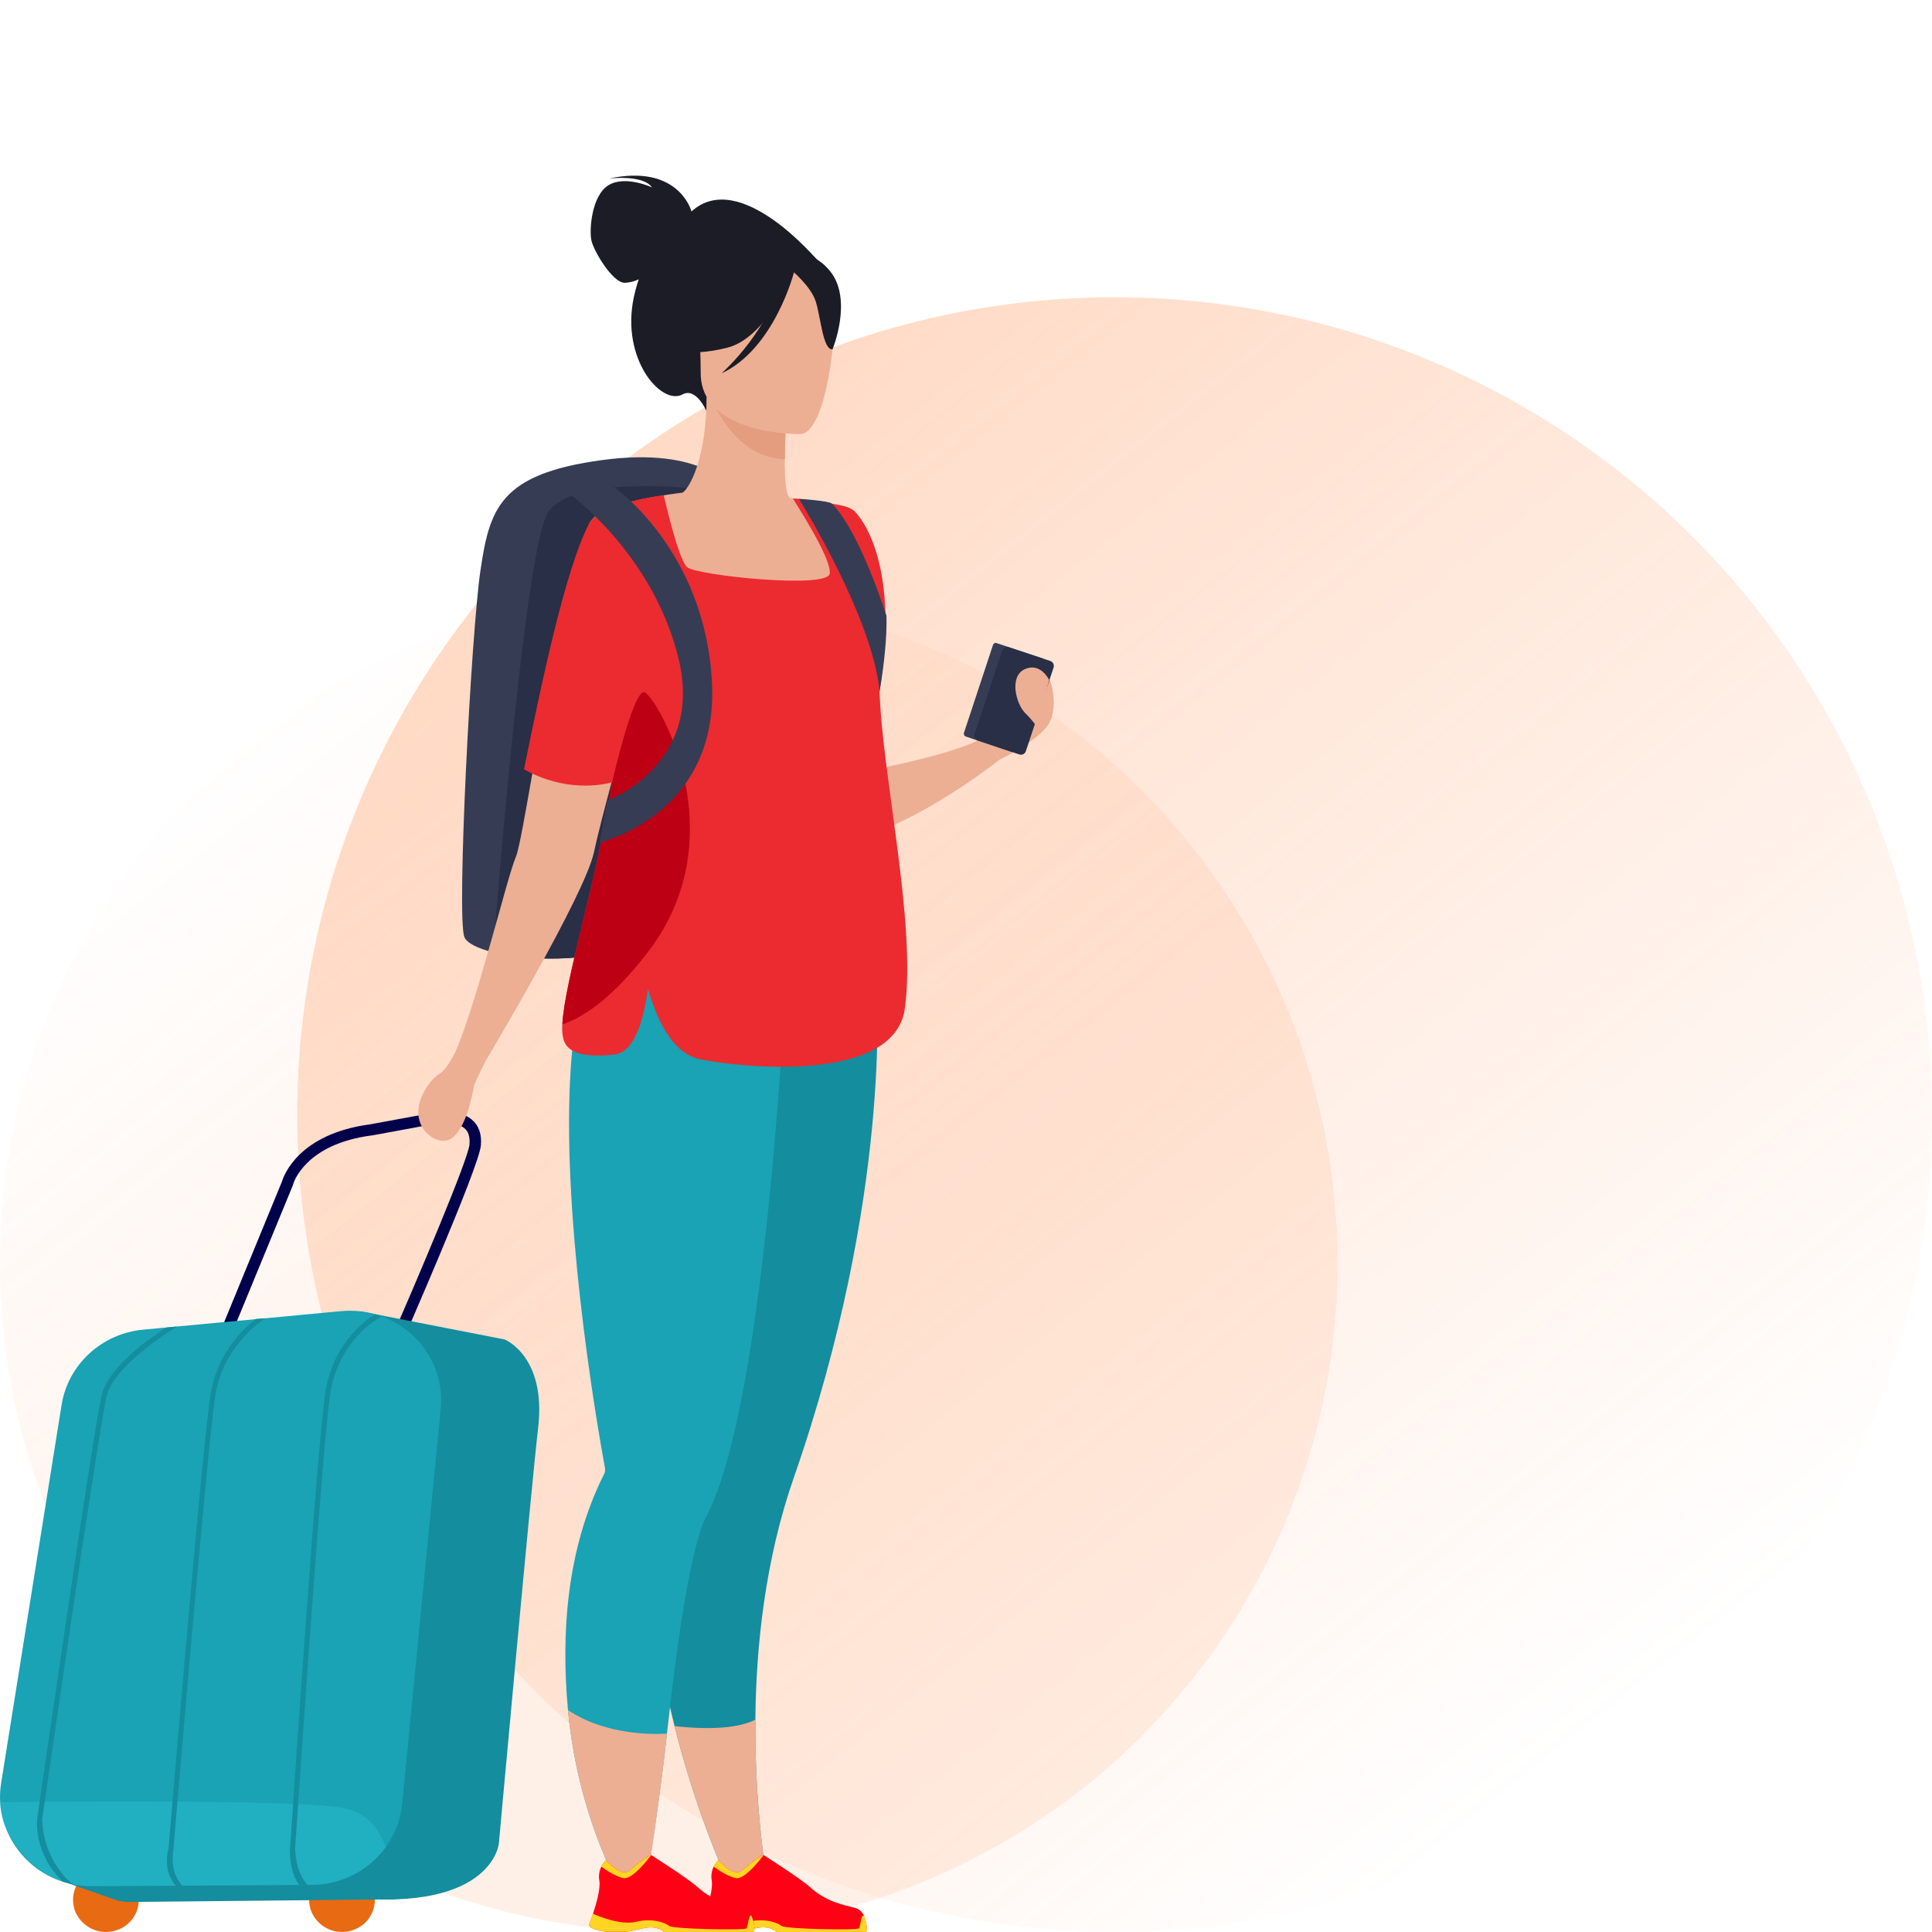 <svg width="130" height="130" viewBox="0 0 130 130" fill="none" xmlns="http://www.w3.org/2000/svg">
<ellipse cx="75" cy="75" rx="55" ry="55" fill="url(#paint0_linear)"/>
<circle cx="45" cy="85" r="45" fill="url(#paint1_linear)"/>
<path d="M9.165 126.984C9.278 127.247 9.337 127.53 9.34 127.816C9.342 128.102 9.287 128.386 9.179 128.651C9.07 128.916 8.91 129.156 8.707 129.357C8.505 129.558 8.264 129.717 8 129.823C7.463 130.05 6.859 130.059 6.316 129.846C5.773 129.633 5.333 129.217 5.091 128.684C4.977 128.422 4.917 128.139 4.915 127.852C4.912 127.566 4.967 127.282 5.075 127.017C5.184 126.752 5.344 126.512 5.547 126.311C5.75 126.11 5.991 125.951 6.256 125.845C6.793 125.617 7.397 125.609 7.94 125.821C8.483 126.034 8.923 126.451 9.165 126.984V126.984Z" fill="#E86A13"/>
<path d="M25.047 126.981C25.161 127.244 25.221 127.527 25.224 127.813C25.226 128.1 25.172 128.384 25.063 128.649C24.954 128.913 24.794 129.154 24.591 129.355C24.388 129.556 24.147 129.714 23.883 129.82C23.346 130.048 22.742 130.057 22.199 129.845C21.656 129.633 21.217 129.216 20.975 128.683C20.862 128.42 20.802 128.138 20.8 127.851C20.797 127.565 20.852 127.281 20.961 127.016C21.069 126.752 21.23 126.512 21.432 126.31C21.635 126.109 21.875 125.951 22.14 125.844C22.677 125.617 23.28 125.609 23.823 125.821C24.366 126.033 24.805 126.449 25.047 126.981Z" fill="#E86A13"/>
<path d="M4.576 126.716L7.726 127.82C8.046 127.93 8.382 127.984 8.72 127.98L26.59 127.801L28.542 124.643L4.576 126.716Z" fill="#148D9E"/>
<path d="M14.731 91.835L19.724 79.713V79.689C19.754 79.581 20.532 76.978 25.029 76.398H25.05L28.75 75.717C29.227 75.594 30.609 75.388 31.242 75.908C31.523 76.139 31.636 76.501 31.59 77.015C31.496 78.031 28.174 85.887 25.964 90.919L26.672 91.216C27.24 89.922 32.226 78.544 32.356 77.082C32.426 76.316 32.218 75.728 31.737 75.327C30.702 74.479 28.771 74.93 28.563 74.981L24.913 75.653C20.07 76.291 19.08 79.144 18.981 79.481L14.019 91.555L14.731 91.835Z" fill="#00004B"/>
<path d="M24.312 88.248L33.956 90.129C33.956 90.129 36.768 91.246 36.211 96.058C35.721 100.292 33.567 124.047 33.567 124.047C33.567 124.047 33.118 128.991 22.3 127.555L24.312 88.248Z" fill="#148D9E"/>
<path d="M29.658 94.782L27.065 121.38C26.963 122.426 26.584 123.426 25.967 124.275C25.392 125.064 24.64 125.706 23.773 126.149C22.905 126.592 21.946 126.824 20.973 126.827L12.029 126.881H11.808L6.206 126.914C5.656 126.919 5.108 126.853 4.575 126.716C4.454 126.685 4.335 126.651 4.218 126.613C3.275 126.312 2.42 125.784 1.726 125.076C1.032 124.368 0.52 123.501 0.235 122.549C-0.009 121.715 -0.063 120.837 0.076 119.98L4.145 94.527C4.58 91.815 6.843 89.729 9.644 89.468L11.231 89.321L11.607 89.286L11.924 89.255L17.205 88.763L17.853 88.704L22.95 88.225C23.721 88.152 24.498 88.222 25.243 88.431L25.384 88.472L25.68 88.571C28.187 89.482 29.933 91.964 29.658 94.782Z" fill="#1AA2B5"/>
<path opacity="0.5" d="M25.968 124.279C25.393 125.068 24.641 125.71 23.773 126.154C22.906 126.597 21.947 126.829 20.974 126.831L12.03 126.885H11.809L6.207 126.919C5.657 126.922 5.109 126.854 4.576 126.716C4.455 126.684 4.336 126.651 4.219 126.613C2.28 125.984 0.044 123.692 0.012 121.262C0.012 121.262 18.933 121.019 22.887 121.616C24.936 121.924 25.546 123.316 25.968 124.279Z" fill="#28BCD0"/>
<path d="M11.919 89.256C11.879 89.279 7.731 91.748 7.185 93.916C6.625 96.149 2.88 122.12 2.842 122.382C2.852 123.217 3.038 124.041 3.388 124.8C3.737 125.558 4.241 126.234 4.868 126.784L4.584 126.717C4.463 126.685 4.344 126.651 4.227 126.613C2.224 124.672 2.494 122.434 2.508 122.337C2.667 121.264 6.295 96.083 6.858 93.838C7.352 91.874 10.277 89.913 11.226 89.323L11.602 89.287L11.919 89.256Z" fill="#148D9E"/>
<path d="M17.848 88.704C17.251 89.098 14.974 90.788 14.486 93.908C13.917 97.576 11.69 124.152 11.668 124.418V124.439V124.457C11.668 124.469 11.351 125.905 12.263 126.879H11.817C10.94 125.835 11.287 124.552 11.341 124.371C11.409 123.549 13.596 97.487 14.161 93.855C14.58 91.166 16.277 89.495 17.208 88.752L17.848 88.704Z" fill="#148D9E"/>
<path d="M25.674 88.575C25.071 88.926 24.524 89.367 24.052 89.882C23.076 90.965 22.439 92.314 22.224 93.76C21.654 97.418 19.889 123.913 19.87 124.179V124.2L19.863 124.219C19.863 124.232 19.782 125.854 20.697 126.828H20.134C19.434 125.938 19.477 124.328 19.536 124.136C19.591 123.289 21.324 97.342 21.891 93.707C22.422 90.292 24.747 88.728 25.237 88.431L25.379 88.473L25.674 88.575Z" fill="#148D9E"/>
<path d="M40.942 12.464C42.071 11.771 43.872 12.608 43.872 12.608C43.25 11.728 40.977 12.015 40.977 12.015C45.503 11.046 46.449 13.956 46.532 14.228C49.804 11.241 55.069 17.59 55.069 17.59L47.523 27.638C47.523 27.638 46.836 26.043 45.927 26.538C44.51 27.316 41.768 24.166 42.644 20.023C42.732 19.607 42.844 19.197 42.98 18.795C42.685 18.936 42.365 19.015 42.039 19.029C41.214 19.029 39.968 16.914 39.8 16.203C39.632 15.492 39.806 13.158 40.942 12.464Z" fill="#1C1C27"/>
<path d="M31.247 63.05C31.406 63.456 32.139 63.818 33.183 64.078C35.525 64.665 39.474 64.742 42.352 63.67C45.441 62.52 47.68 46.126 48.632 37.712C48.964 34.78 49.14 32.82 49.14 32.82C49.14 32.82 47.367 30.029 40.502 30.959C33.637 31.889 32.943 34.214 32.326 38.401C31.709 42.587 30.707 61.731 31.247 63.05Z" fill="#363C54"/>
<path d="M33.183 64.079C35.525 64.665 39.474 64.742 42.352 63.67C45.441 62.52 47.68 46.126 48.632 37.712C47.819 34.819 47.173 32.916 47.173 32.916C47.173 32.916 38.555 31.87 36.877 34.485C35.376 36.825 33.551 59.348 33.183 64.079Z" fill="#282F47"/>
<path d="M54.846 56.847C59.937 57.007 67.266 51.106 67.266 51.106L66.263 49.557C64.411 50.796 57.852 51.959 57.852 51.959C58.31 50.468 58.663 49.088 58.925 47.812C60.704 39.168 58.336 35.432 57.646 34.565C57.591 34.492 57.531 34.423 57.466 34.359C57.466 34.359 57.446 34.418 57.408 34.533C57.323 34.782 57.155 35.281 56.931 35.968C55.281 41.109 50.596 56.72 54.846 56.847Z" fill="#ECAF94"/>
<path d="M39.428 65.09C41.788 59.767 42.919 58.263 42.957 56.589C42.989 55.265 42.339 53.838 41.077 50.334C40.782 49.513 40.569 48.665 40.442 47.803C39.444 41.05 43.33 33.75 45.746 33.252C46.417 33.074 47.556 30.635 47.542 26.713L47.844 26.772L52.922 27.785C52.922 27.785 52.806 29.393 52.803 30.908C52.803 32.171 52.874 33.367 53.16 33.517L53.741 33.573C53.741 33.573 57.981 39.492 58.343 44.994C58.705 50.496 54.947 52.889 58.371 63.889C61.875 75.114 38.124 68.029 39.428 65.09Z" fill="#ECAF94"/>
<path d="M52.935 27.777C52.935 27.777 52.82 29.385 52.816 30.9C49.971 30.819 48.467 28.211 47.849 26.764L52.935 27.777Z" fill="#E59D80"/>
<path d="M47.326 26.208C47.326 26.208 45.834 23.839 45.475 21.815C45.22 20.37 45.951 15.011 51.31 15.783C52.388 15.934 53.419 16.326 54.326 16.93C55.489 17.72 57.168 19.424 55.291 24.099L54.806 25.686L47.326 26.208Z" fill="#1C1C27"/>
<path d="M53.885 29.211C53.885 29.211 47.153 29.322 47.149 25.107C47.144 20.892 46.273 18.069 50.57 17.82C54.867 17.571 55.705 19.177 56.048 20.582C56.391 21.987 55.637 29.073 53.885 29.211Z" fill="#ECAF94"/>
<path d="M53.636 17.712C53.636 17.712 51.793 22.656 48.964 23.388C46.134 24.12 44.908 23.356 44.908 23.356C44.908 23.356 45.641 19.742 46.091 16.718C46.091 16.723 52.246 15.362 53.636 17.712Z" fill="#1C1C27"/>
<path d="M53.18 18.118C53.18 18.118 54.556 19.222 54.893 20.295C55.229 21.369 55.378 23.578 56.02 23.503C56.02 23.503 57.408 20.142 55.848 18.239C54.193 16.225 53.18 18.118 53.18 18.118Z" fill="#1C1C27"/>
<path d="M45.389 116.149C46.422 120.262 47.843 124.268 49.632 128.11L51.854 127.951C51.854 127.951 50.765 122.747 50.827 115.713C50.872 110.796 51.476 104.984 53.411 99.436C60.052 80.375 58.978 66.498 58.978 66.498L46.485 67.967L45.903 68.035C45.852 73.801 45.703 81.63 45.575 87.751C45.459 93.257 45.359 97.381 45.359 97.381C42.958 102.579 43.829 109.917 45.389 116.149Z" fill="#148D9E"/>
<path d="M30.672 70.742L32.693 71.351C32.693 71.351 39.358 60.233 39.966 57.34C40.165 56.398 40.649 54.514 41.215 52.396C42.386 48.023 43.897 42.667 43.897 42.667L44.394 40.519L46.092 33.131C46.092 33.131 42.842 33.466 40.941 34.264C40.306 34.528 39.83 34.844 39.663 35.212C38.267 38.299 36.873 46.087 35.892 51.64C35.347 54.737 34.931 57.139 34.713 57.65C34.107 59.066 32.255 66.884 30.672 70.742Z" fill="#ECAF94"/>
<path d="M38.219 115.067C38.941 122.772 42.102 127.76 42.102 127.76L43.164 128.533C43.164 128.533 44.167 123.111 44.878 116.648C45.554 110.511 46.482 104.015 47.531 102.032C51.697 94.171 52.952 64.49 52.952 64.49L40.282 63.855C39.013 66.007 38.454 69.536 38.322 73.551C37.989 83.68 40.358 96.889 40.712 98.798C40.733 98.946 40.704 99.096 40.63 99.225C38.113 104.243 37.743 109.98 38.219 115.067Z" fill="#1AA2B5"/>
<path d="M53.437 18.284C53.437 18.284 52.123 23.463 48.553 25.122C48.553 25.122 52.123 21.94 52.426 18.522C52.729 15.104 53.437 18.284 53.437 18.284Z" fill="#1C1C27"/>
<path d="M30.816 70.402C30.816 70.402 30.2 71.858 29.56 72.263C28.921 72.668 28.313 73.644 28.18 74.431C27.937 75.866 29.035 76.766 29.843 76.766C30.651 76.766 31.43 75.657 31.906 73.013C31.931 72.868 32.699 71.351 32.699 71.351L30.816 70.402Z" fill="#ECAF94"/>
<path d="M37.839 68.93C37.807 69.272 37.834 69.616 37.918 69.948C38.188 70.801 39.113 71.189 41.351 70.956C42.719 70.814 43.328 68.509 43.599 66.544C44.422 69.356 45.571 70.935 47.057 71.265C49.227 71.744 60.169 73.088 60.884 67.86C61.678 62.111 59.313 51.93 59.185 46.441C59.474 44.761 59.607 43.059 59.582 41.355C59.483 37.444 58.347 35.256 57.469 34.37C57.22 34.178 56.973 34.051 55.974 33.892C55.463 33.806 54.757 33.704 53.753 33.573C53.621 33.556 53.488 33.545 53.354 33.541C53.538 33.874 56.017 37.646 55.824 38.616C55.622 39.63 46.832 38.717 46.226 38.158C45.62 37.6 44.661 33.324 44.661 33.324C44.661 33.324 41.551 33.661 40.029 34.777L40.045 34.796C39.881 34.905 39.744 35.05 39.645 35.221C38.02 38.327 36.398 46.171 35.257 51.766C38.021 53.297 40.438 52.843 41.187 52.64C40.208 59.077 37.985 65.996 37.839 68.93Z" fill="#EB2B30"/>
<path d="M66.263 49.563C66.339 49.369 67.304 46.499 68.037 46.114C68.77 45.728 70.116 45.303 70.433 45.453C70.751 45.603 71.321 47.779 70.433 48.903C69.546 50.027 67.26 51.112 67.26 51.112L66.263 49.563Z" fill="#ECAF94"/>
<path d="M53.755 33.565L53.769 33.587C54.068 34.066 58.74 41.661 59.187 46.538C59.505 44.592 59.684 42.889 59.649 41.434C59.048 39.594 57.524 35.415 55.975 33.886C55.78 33.693 53.755 33.565 53.755 33.565Z" fill="#363C54"/>
<path d="M64.987 49.56L68.073 50.593C68.123 50.61 68.176 50.606 68.222 50.582C68.269 50.559 68.304 50.518 68.321 50.469L70.274 44.554C70.29 44.504 70.287 44.45 70.263 44.404C70.24 44.357 70.2 44.322 70.151 44.305L67.064 43.273C67.04 43.265 67.014 43.261 66.989 43.263C66.963 43.265 66.938 43.271 66.915 43.283C66.892 43.294 66.871 43.31 66.855 43.329C66.838 43.349 66.825 43.371 66.817 43.396L64.863 49.311C64.847 49.361 64.851 49.414 64.874 49.461C64.897 49.508 64.938 49.543 64.987 49.56V49.56Z" fill="#363C54"/>
<path d="M65.789 49.828L68.59 50.766C68.677 50.795 68.772 50.788 68.854 50.746C68.936 50.705 68.998 50.633 69.028 50.546L70.892 44.919C70.921 44.831 70.915 44.735 70.874 44.653C70.833 44.57 70.76 44.507 70.673 44.477L67.872 43.549C67.829 43.535 67.784 43.529 67.738 43.532C67.693 43.535 67.649 43.547 67.608 43.568C67.567 43.588 67.531 43.617 67.501 43.651C67.471 43.686 67.449 43.726 67.434 43.769L65.57 49.396C65.543 49.482 65.551 49.576 65.592 49.657C65.633 49.737 65.703 49.799 65.789 49.828V49.828Z" fill="#282F47"/>
<path d="M38.219 115.067C38.941 122.772 42.102 127.76 42.102 127.76L43.183 128.747C43.183 128.747 44.167 123.106 44.878 116.648C44.129 116.699 40.83 116.819 38.219 115.067Z" fill="#ECAF94"/>
<path d="M45.388 116.149C46.422 120.262 47.843 124.268 49.632 128.111L51.853 127.951C51.853 127.951 50.765 122.747 50.827 115.713C50.073 116.101 48.518 116.489 45.388 116.149Z" fill="#ECAF94"/>
<path d="M48.353 129.983H49.772C50.248 129.908 50.597 129.771 51.084 129.707C51.823 129.608 52.163 129.913 52.231 129.983L52.244 129.997H58.265C58.423 129.78 58.265 129.276 58.128 128.906C58.081 128.782 58.005 128.67 57.907 128.58C57.81 128.49 57.692 128.424 57.565 128.388C56.93 128.203 55.661 128.037 54.515 126.988C53.866 126.399 51.384 124.823 51.384 124.823H51.37C51.316 124.823 51.052 124.905 49.927 125.863C49.343 126.356 48.348 125.165 48.348 125.165C48.211 125.289 48.1 125.44 48.021 125.608C47.88 125.896 47.835 126.222 47.892 126.538C47.981 127.083 47.691 128.096 47.461 128.782C47.32 129.196 47.202 129.492 47.202 129.492C47.202 129.492 47.134 129.833 48.353 129.983Z" fill="#FF0015"/>
<path d="M48.021 125.605C48.359 125.846 49.073 126.318 49.547 126.378C50.182 126.463 51.384 124.823 51.384 124.823H51.37C51.316 124.823 51.052 124.905 49.927 125.863C49.343 126.356 48.348 125.165 48.348 125.165C48.211 125.288 48.1 125.438 48.021 125.605V125.605Z" fill="#FFD524"/>
<path d="M48.353 129.983H49.772C50.248 129.908 50.597 129.771 51.084 129.707C51.823 129.608 52.163 129.912 52.231 129.983L52.244 129.997H58.265C58.423 129.78 58.265 129.276 58.128 128.906C57.946 128.747 57.893 129.616 57.793 129.755C57.694 129.893 52.882 129.806 52.604 129.595C52.326 129.385 51.493 129.037 50.33 129.316C49.319 129.558 47.829 128.935 47.461 128.771C47.32 129.185 47.202 129.48 47.202 129.48C47.202 129.48 47.134 129.833 48.353 129.983Z" fill="#FFD524"/>
<path d="M40.789 129.983H42.206C42.682 129.908 43.032 129.771 43.519 129.707C44.258 129.608 44.599 129.913 44.668 129.983L44.68 129.997H50.701C50.86 129.78 50.701 129.276 50.565 128.906C50.517 128.782 50.441 128.67 50.344 128.58C50.246 128.491 50.129 128.425 50.001 128.388C49.367 128.203 48.097 128.037 46.951 126.988C46.302 126.399 43.819 124.823 43.819 124.823H43.806C43.752 124.823 43.489 124.905 42.362 125.863C41.778 126.356 40.785 125.165 40.785 125.165C40.648 125.289 40.537 125.44 40.458 125.608C40.317 125.896 40.271 126.222 40.327 126.538C40.418 127.083 40.127 128.096 39.897 128.782C39.756 129.196 39.639 129.492 39.639 129.492C39.639 129.492 39.571 129.833 40.789 129.983Z" fill="#FF0015"/>
<path d="M40.458 125.605C40.796 125.846 41.51 126.318 41.985 126.378C42.62 126.463 43.819 124.823 43.819 124.823H43.807C43.753 124.823 43.489 124.905 42.362 125.863C41.778 126.356 40.785 125.165 40.785 125.165C40.648 125.288 40.537 125.438 40.458 125.605V125.605Z" fill="#FFD524"/>
<path d="M40.789 129.983H42.206C42.682 129.908 43.032 129.771 43.519 129.707C44.258 129.608 44.599 129.912 44.668 129.983L44.68 129.997H50.701C50.86 129.78 50.701 129.276 50.565 128.906C50.382 128.747 50.33 129.616 50.23 129.755C50.13 129.893 45.31 129.806 45.039 129.595C44.768 129.385 43.928 129.037 42.767 129.316C41.756 129.558 40.266 128.935 39.897 128.771C39.756 129.185 39.639 129.48 39.639 129.48C39.639 129.48 39.571 129.833 40.789 129.983Z" fill="#FFD524"/>
<path d="M37.84 68.93C39.343 68.426 41.271 67.085 43.588 64.077C49.72 56.112 44.108 46.751 43.356 46.578C42.604 46.404 41.188 52.638 41.188 52.638C40.209 59.077 37.986 65.995 37.84 68.93Z" fill="#BE0015"/>
<path d="M41.274 32.742C41.274 32.742 47.444 36.967 47.907 45.919C48.371 54.871 40.349 56.694 40.349 56.694L40.869 53.865C40.869 53.865 47.366 51.499 45.67 44.369C43.973 37.238 38.194 33.125 38.194 33.125L41.274 32.742Z" fill="#363C54"/>
<path d="M70.592 45.745C70.592 45.745 70.014 44.543 68.954 45.028C67.894 45.512 68.356 47.334 68.973 47.973C69.267 48.256 69.533 48.568 69.766 48.903L70.592 45.745Z" fill="#ECAF94"/>
<defs>
<linearGradient id="paint0_linear" x1="108.568" y1="115.54" x2="39.883" y2="29.296" gradientUnits="userSpaceOnUse">
<stop stop-color="#FF8947" stop-opacity="0"/>
<stop offset="1" stop-color="#FF8947" stop-opacity="0.32"/>
</linearGradient>
<linearGradient id="paint1_linear" x1="72.465" y1="118.169" x2="16.268" y2="47.606" gradientUnits="userSpaceOnUse">
<stop offset="0.375" stop-color="#FF8947" stop-opacity="0.13"/>
<stop offset="1" stop-color="#FF8947" stop-opacity="0"/>
</linearGradient>
</defs>
</svg>
